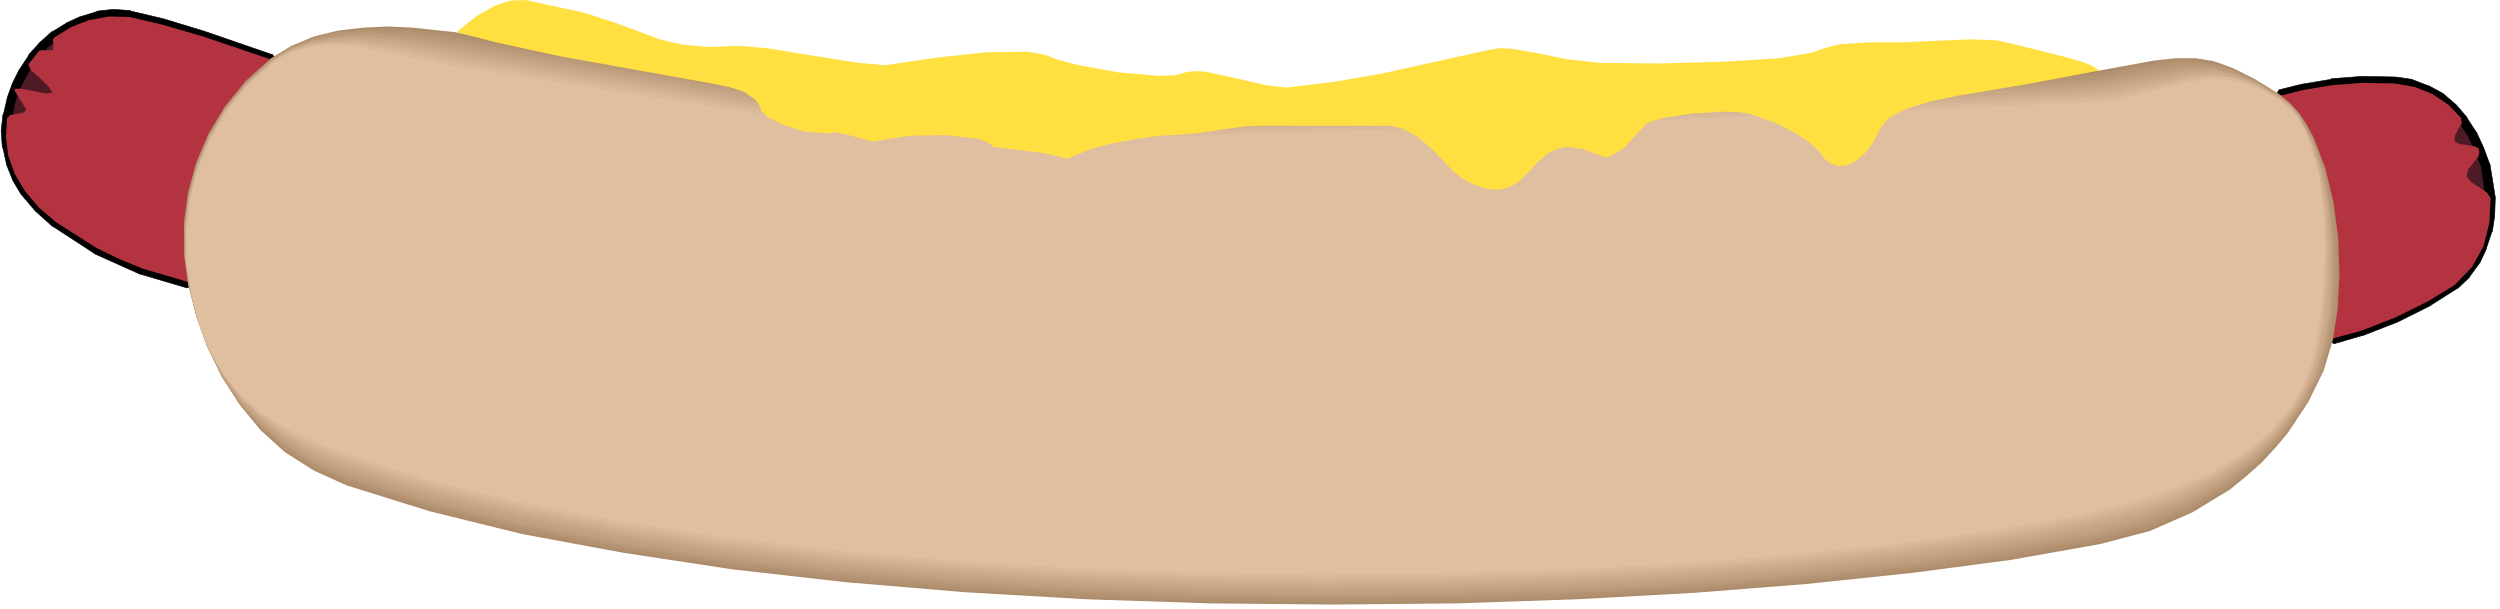 <?xml version="1.0" encoding="UTF-8" standalone="no"?>
<svg
   xmlns:dc="http://purl.org/dc/elements/1.1/"
   xmlns:cc="http://creativecommons.org/ns#"
   xmlns:rdf="http://www.w3.org/1999/02/22-rdf-syntax-ns#"
   xmlns:svg="http://www.w3.org/2000/svg"
   xmlns="http://www.w3.org/2000/svg"
   xmlns:sodipodi="http://sodipodi.sourceforge.net/DTD/sodipodi-0.dtd"
   xmlns:inkscape="http://www.inkscape.org/namespaces/inkscape"
   version="1.0"
   width="74.983mm"
   height="18.256mm"
   id="svg46"
   sodipodi:docname="CS001553.WMF">
  <sodipodi:namedview
     pagecolor="#ffffff"
     bordercolor="#666666"
     borderopacity="1"
     objecttolerance="10"
     gridtolerance="10"
     guidetolerance="10"
     inkscape:pageopacity="0"
     inkscape:pageshadow="2"
     inkscape:window-width="640"
     inkscape:window-height="480"
     id="namedview48" />
  <defs
     id="defs6">
    <clipPath
       clipPathUnits="userSpaceOnUse"
       id="clipWmfPath1">
      <path
         d="M 0,0 L 283.267,0 L 283.267,68.867 L 0,68.867 z"
         id="path2" />
    </clipPath>
    <pattern
       id="WMFhbasepattern"
       patternUnits="userSpaceOnUse"
       width="6"
       height="6"
       x="0"
       y="0" />
  </defs>
  <path
     style="fill:#4d1a26;fill-rule:nonzero;fill-opacity:1;stroke:none;"
     clip-path="url(#clipWmfPath1)"
     d="  M 264.471,38.496   L 267.67,37.564   L 271.603,36.032   L 275.335,34.167   L 278.268,32.302   L 279.601,31.037   L 280.667,29.571   L 281.4,27.973   L 282,26.175   L 282.267,24.376   L 282.334,22.445   L 281.734,18.715   L 281.067,16.917   L 280.267,15.185   L 279.268,13.653   L 278.068,12.255   L 276.668,11.056   L 275.069,10.19   L 273.336,9.524   L 271.469,9.258   L 267.804,9.191   L 264.338,9.458   L 261.139,9.99   L 258.473,10.656   L 264.471,38.496  z "
     id="path8" />
  <path
     style="fill:#000000;fill-rule:nonzero;fill-opacity:1;stroke:#000000;stroke-width:0.067px;stroke-linecap:round;stroke-linejoin:round;stroke-miterlimit:4;stroke-dasharray:none;stroke-opacity:1;"
     clip-path="url(#clipWmfPath1)"
     d="  M 258.939,10.523   L 258.339,10.19   L 258.006,10.79   L 264.005,38.629   L 264.604,38.962   L 267.804,38.03   L 267.87,38.03   L 271.803,36.498   L 271.803,36.498   L 275.535,34.633   L 275.602,34.567   L 278.534,32.702   L 278.601,32.702   L 279.934,31.436   L 280.001,31.303   L 281.067,29.838   L 281.134,29.771   L 281.867,28.173   L 281.867,28.106   L 282.467,26.308   L 282.534,26.241   L 282.8,24.443   L 282.8,24.376   L 282.867,22.445   L 282.867,22.378   L 282.267,18.649   L 282.2,18.515   L 281.534,16.717   L 281.534,16.717   L 280.734,14.986   L 280.667,14.919   L 279.668,13.387   L 279.668,13.32   L 278.468,11.922   L 278.401,11.855   L 277.001,10.656   L 276.935,10.59   L 275.335,9.724   L 275.269,9.724   L 273.536,9.058   L 273.402,8.991   L 271.536,8.725   L 271.469,8.725   L 267.804,8.658   L 267.737,8.658   L 264.271,8.925   L 264.271,8.991   L 261.072,9.524   L 261.005,9.524   L 258.339,10.19   L 258.006,10.79   L 264.005,38.629   L 264.604,38.962   L 267.804,38.03   L 268.137,37.43   L 267.537,37.097   L 264.871,37.83   L 259.072,11.056   L 261.272,10.457   L 264.404,9.99   L 267.804,9.724   L 271.403,9.791   L 273.202,9.99   L 274.869,10.656   L 276.402,11.456   L 277.735,12.588   L 278.868,13.986   L 279.801,15.452   L 280.601,17.117   L 281.267,18.848   L 281.8,22.445   L 281.734,24.31   L 281.534,26.041   L 280.934,27.773   L 280.201,29.305   L 279.201,30.704   L 277.935,31.902   L 275.069,33.701   L 271.403,35.566   L 267.537,37.097   L 264.871,37.83   L 258.939,10.523  z "
     id="path10" />
  <path
     style="fill:#b33340;fill-rule:nonzero;fill-opacity:1;stroke:none;"
     clip-path="url(#clipWmfPath1)"
     d="  M 264.471,38.363   L 267.67,37.497   L 271.603,35.965   L 275.335,34.1   L 278.268,32.302   L 280.201,30.304   L 281.534,27.906   L 282.2,25.242   L 282.334,22.445   L 281.934,21.846   L 281.067,21.246   L 280.134,20.647   L 279.601,19.981   L 279.801,19.181   L 280.401,18.449   L 281.001,17.65   L 281.067,17.25   L 281.001,16.85   L 280.534,16.584   L 279.668,16.451   L 278.801,16.318   L 278.268,16.051   L 278.268,15.385   L 278.668,14.652   L 279.068,13.986   L 279.001,13.387   L 277.535,11.855   L 275.735,10.656   L 273.736,9.857   L 271.469,9.458   L 267.804,9.391   L 264.338,9.657   L 261.139,10.19   L 258.473,10.856   L 264.471,38.363  z "
     id="path12" />
  <path
     style="fill:#4d1a26;fill-rule:nonzero;fill-opacity:1;stroke:none;"
     clip-path="url(#clipWmfPath1)"
     d="  M 21.328,32.169   L 16.13,30.637   L 10.931,28.306   L 6.332,25.309   L 4.399,23.577   L 2.866,21.779   L 1.866,20.114   L 1.2,18.449   L 0.8,16.651   L 0.667,14.852   L 0.866,13.054   L 1.266,11.322   L 1.866,9.657   L 2.666,8.059   L 3.666,6.527   L 4.866,5.195   L 6.199,3.996   L 7.732,3.064   L 9.331,2.331   L 11.064,1.798   L 12.864,1.598   L 14.73,1.732   L 18.396,2.597   L 22.995,3.996   L 30.726,6.66   L 21.328,32.169  z "
     id="path14" />
  <path
     style="fill:#000000;fill-rule:nonzero;fill-opacity:1;stroke:#000000;stroke-width:0.067px;stroke-linecap:round;stroke-linejoin:round;stroke-miterlimit:4;stroke-dasharray:none;stroke-opacity:1;"
     clip-path="url(#clipWmfPath1)"
     d="  M 31.193,6.86   L 30.926,6.194   L 30.26,6.46   L 20.995,31.569   L 16.329,30.171   L 11.197,27.84   L 6.665,24.909   L 4.732,23.244   L 3.266,21.513   L 2.333,19.914   L 1.666,18.316   L 1.333,16.584   L 1.2,14.852   L 1.4,13.121   L 1.733,11.456   L 2.333,9.857   L 3.133,8.325   L 4.066,6.86   L 5.199,5.528   L 6.532,4.396   L 7.998,3.53   L 9.531,2.797   L 11.197,2.264   L 12.864,2.131   L 14.663,2.264   L 18.262,3.064   L 22.861,4.462   L 30.06,6.993   L 20.995,31.569   L 16.263,30.171   L 15.663,30.504   L 15.996,31.103   L 21.195,32.635   L 21.795,32.369   L 31.193,6.86   L 30.859,6.194   L 23.128,3.53   L 23.128,3.53   L 18.529,2.131   L 18.529,2.131   L 14.863,1.265   L 14.797,1.199   L 12.93,1.066   L 12.797,1.066   L 10.997,1.265   L 10.931,1.332   L 9.198,1.865   L 9.131,1.865   L 7.532,2.597   L 7.465,2.664   L 5.932,3.597   L 5.865,3.597   L 4.532,4.795   L 4.466,4.862   L 3.266,6.194   L 3.266,6.261   L 2.266,7.792   L 2.199,7.859   L 1.4,9.458   L 1.4,9.458   L 0.8,11.123   L 0.8,11.189   L 0.4,12.921   L 0.333,12.987   L 0.133,14.786   L 0.133,14.919   L 0.267,16.717   L 0.333,16.784   L 0.733,18.582   L 0.733,18.649   L 1.4,20.314   L 1.4,20.38   L 2.399,22.045   L 2.466,22.112   L 3.999,23.91   L 4.066,23.977   L 5.999,25.708   L 6.065,25.708   L 10.664,28.706   L 10.731,28.772   L 15.93,31.103   L 15.996,31.103   L 21.195,32.635   L 21.795,32.369   L 31.193,6.86  z "
     id="path16" />
  <path
     style="fill:#b33340;fill-rule:nonzero;fill-opacity:1;stroke:none;"
     clip-path="url(#clipWmfPath1)"
     d="  M 21.328,31.969   L 16.13,30.437   L 13.53,29.372   L 10.931,28.106   L 6.332,25.176   L 4.399,23.511   L 2.866,21.712   L 1.666,19.714   L 0.933,17.65   L 0.667,15.518   L 0.8,13.387   L 1.133,13.054   L 1.866,12.921   L 2.599,12.788   L 2.999,12.455   L 2.266,11.256   L 1.8,10.523   L 1.666,10.323   L 1.666,10.057   L 2.399,10.057   L 3.799,10.323   L 5.199,10.59   L 5.932,10.523   L 5.599,9.924   L 4.599,8.925   L 3.533,7.992   L 3.199,7.326   L 4.399,5.794   L 4.732,5.661   L 5.199,5.728   L 5.999,5.661   L 6.065,4.995   L 5.999,4.529   L 6.132,4.263   L 8.065,3.064   L 10.131,2.264   L 12.397,1.865   L 14.73,1.931   L 18.396,2.797   L 22.995,4.129   L 30.859,6.793   L 21.328,31.969  z "
     id="path18" />
  <path
     style="fill:#ad8c6b;fill-rule:nonzero;fill-opacity:1;stroke:none;"
     clip-path="url(#clipWmfPath1)"
     d="  M 51.721,3.663   L 46.722,3.13   L 43.99,2.997   L 41.19,3.13   L 38.324,3.463   L 35.592,4.129   L 33.059,5.195   L 30.726,6.594   L 27.86,9.191   L 25.527,12.055   L 23.661,15.119   L 22.261,18.382   L 21.328,21.779   L 20.862,25.242   L 20.862,28.706   L 21.328,32.169   L 22.261,35.765   L 23.528,39.295   L 25.127,42.692   L 27.127,45.822   L 29.526,48.753   L 32.326,51.284   L 35.592,53.348   L 39.257,55.013   L 48.655,57.944   L 59.186,60.541   L 70.717,62.673   L 82.98,64.538   L 95.911,66.003   L 109.374,67.135   L 123.171,67.934   L 137.168,68.401   L 151.164,68.534   L 165.094,68.401   L 178.758,67.934   L 192.088,67.202   L 204.752,66.203   L 216.816,64.937   L 227.946,63.472   L 238.077,61.674   L 243.676,60.208   L 248.542,58.077   L 252.807,55.48   L 254.673,53.948   L 256.406,52.416   L 257.939,50.751   L 259.339,49.086   L 261.672,45.556   L 263.405,42.026   L 264.471,38.496   L 265.004,35.033   L 265.204,31.103   L 265.071,27.041   L 264.538,22.978   L 263.605,19.048   L 262.272,15.585   L 261.472,14.053   L 260.539,12.721   L 259.472,11.589   L 258.339,10.656   L 255.54,8.925   L 253.14,7.726   L 250.941,6.927   L 248.875,6.594   L 246.675,6.594   L 244.209,6.86   L 238.011,7.992   L 176.625,10.457   L 121.771,12.188   L 102.509,11.589   L 51.721,3.663  z "
     id="path20" />
  <path
     style="fill:#b29170;fill-rule:nonzero;fill-opacity:1;stroke:none;"
     clip-path="url(#clipWmfPath1)"
     d="  M 51.588,3.996   L 46.656,3.397   L 43.923,3.264   L 41.124,3.33   L 38.324,3.597   L 35.592,4.263   L 33.059,5.195   L 30.726,6.66   L 27.86,9.191   L 25.527,12.055   L 23.661,15.185   L 22.261,18.449   L 21.328,21.846   L 20.862,25.309   L 20.862,28.839   L 21.328,32.302   L 22.261,35.899   L 23.528,39.362   L 25.127,42.625   L 27.127,45.689   L 29.526,48.486   L 32.326,51.017   L 35.592,53.082   L 39.257,54.68   L 48.655,57.611   L 59.186,60.208   L 70.65,62.406   L 82.98,64.205   L 95.911,65.736   L 109.308,66.869   L 123.104,67.668   L 137.034,68.134   L 151.031,68.267   L 164.961,68.134   L 178.625,67.668   L 191.888,66.935   L 204.619,65.936   L 216.616,64.671   L 227.746,63.206   L 237.877,61.407   L 243.409,59.942   L 248.275,57.877   L 252.541,55.28   L 256.14,52.349   L 259.139,49.086   L 261.472,45.689   L 263.205,42.159   L 264.338,38.696   L 264.871,35.233   L 265.071,31.303   L 264.938,27.174   L 264.404,23.044   L 263.538,19.181   L 262.205,15.652   L 261.405,14.186   L 260.539,12.854   L 259.472,11.722   L 258.339,10.79   L 255.54,9.058   L 253.074,7.859   L 250.874,7.193   L 248.741,6.86   L 246.475,6.86   L 244.009,7.193   L 237.811,8.325   L 176.558,10.79   L 121.638,12.455   L 102.443,11.855   L 51.588,3.996  z "
     id="path22" />
  <path
     style="fill:#b69575;fill-rule:nonzero;fill-opacity:1;stroke:none;"
     clip-path="url(#clipWmfPath1)"
     d="  M 51.388,4.263   L 46.522,3.597   L 41.057,3.463   L 38.258,3.663   L 35.592,4.263   L 33.059,5.262   L 30.726,6.66   L 27.86,9.258   L 25.527,12.122   L 23.661,15.252   L 22.261,18.515   L 21.395,21.912   L 20.928,25.375   L 20.995,28.839   L 21.462,32.302   L 22.328,35.899   L 23.528,39.295   L 25.127,42.559   L 27.127,45.556   L 29.46,48.287   L 32.259,50.684   L 35.458,52.749   L 39.124,54.347   L 48.589,57.278   L 59.119,59.875   L 70.583,62.073   L 82.847,63.872   L 95.777,65.403   L 109.174,66.536   L 122.971,67.335   L 136.901,67.801   L 150.898,67.934   L 164.828,67.801   L 178.491,67.335   L 191.755,66.602   L 204.419,65.603   L 216.416,64.338   L 227.546,62.873   L 237.677,61.074   L 243.209,59.609   L 248.075,57.611   L 252.341,55.147   L 254.274,53.748   L 256.006,52.283   L 258.939,49.086   L 261.339,45.756   L 263.071,42.292   L 264.138,38.829   L 264.671,35.366   L 264.938,31.436   L 264.804,27.307   L 264.404,23.178   L 263.538,19.248   L 262.272,15.718   L 260.605,12.854   L 259.606,11.722   L 258.473,10.79   L 255.673,9.058   L 253.207,7.926   L 250.941,7.26   L 248.808,7.06   L 246.542,7.126   L 244.076,7.459   L 237.811,8.592   L 176.425,11.056   L 121.571,12.788   L 102.309,12.321   L 51.388,4.263  z "
     id="path24" />
  <path
     style="fill:#bb9a7a;fill-rule:nonzero;fill-opacity:1;stroke:none;"
     clip-path="url(#clipWmfPath1)"
     d="  M 51.255,4.596   L 46.389,3.93   L 40.924,3.663   L 38.191,3.863   L 35.525,4.462   L 32.992,5.395   L 30.726,6.793   L 27.86,9.391   L 25.527,12.255   L 23.661,15.319   L 22.261,18.649   L 21.395,22.045   L 20.928,25.509   L 20.995,29.039   L 21.462,32.435   L 22.328,36.032   L 23.528,39.429   L 25.127,42.625   L 27.127,45.556   L 29.46,48.153   L 32.259,50.485   L 35.458,52.483   L 39.124,54.081   L 48.522,57.012   L 59.053,59.609   L 70.517,61.807   L 82.781,63.605   L 95.644,65.07   L 109.041,66.203   L 122.771,67.002   L 136.701,67.535   L 150.698,67.668   L 164.561,67.535   L 178.225,67.135   L 191.422,66.402   L 204.085,65.403   L 216.082,64.138   L 227.213,62.606   L 237.344,60.874   L 242.943,59.409   L 247.808,57.478   L 252.074,55.013   L 255.74,52.283   L 258.739,49.219   L 261.072,45.889   L 262.805,42.492   L 263.871,39.096   L 264.404,35.566   L 264.671,31.636   L 264.604,27.507   L 264.204,23.311   L 263.405,19.315   L 262.205,15.785   L 261.472,14.253   L 260.605,12.921   L 259.606,11.789   L 258.473,10.856   L 255.607,9.191   L 253.14,8.059   L 250.874,7.459   L 248.675,7.326   L 246.409,7.459   L 243.876,7.859   L 237.611,9.058   L 176.225,11.456   L 121.371,13.187   L 102.109,12.588   L 51.255,4.596  z "
     id="path26" />
  <path
     style="fill:#c09f7f;fill-rule:nonzero;fill-opacity:1;stroke:none;"
     clip-path="url(#clipWmfPath1)"
     d="  M 51.121,4.995   L 46.256,4.263   L 43.523,3.996   L 40.857,3.93   L 38.124,4.129   L 35.458,4.596   L 32.992,5.528   L 30.726,6.927   L 27.86,9.524   L 25.527,12.388   L 23.661,15.518   L 22.261,18.782   L 21.395,22.179   L 20.928,25.708   L 20.995,29.172   L 21.462,32.569   L 22.328,36.098   L 23.528,39.429   L 25.127,42.559   L 27.06,45.423   L 29.46,48.02   L 32.192,50.285   L 35.392,52.216   L 39.057,53.815   L 48.455,56.745   L 58.986,59.343   L 70.45,61.54   L 82.714,63.339   L 95.578,64.804   L 108.974,65.936   L 122.638,66.735   L 136.568,67.268   L 150.498,67.401   L 164.361,67.268   L 177.958,66.869   L 191.222,66.136   L 203.885,65.137   L 215.816,63.872   L 226.947,62.34   L 237.078,60.608   L 242.61,59.209   L 247.542,57.278   L 251.807,54.947   L 255.473,52.216   L 258.406,49.219   L 260.805,46.022   L 262.538,42.692   L 263.605,39.295   L 264.204,35.832   L 264.471,31.836   L 264.471,27.707   L 264.071,23.511   L 263.338,19.514   L 262.805,17.65   L 262.138,15.985   L 260.472,13.054   L 259.472,11.922   L 258.339,10.989   L 255.54,9.324   L 253.074,8.259   L 250.808,7.726   L 248.608,7.659   L 243.809,8.259   L 237.477,9.324   L 176.159,11.855   L 121.238,13.454   L 101.976,12.987   L 51.121,4.995  z "
     id="path28" />
  <path
     style="fill:#c4a384;fill-rule:nonzero;fill-opacity:1;stroke:none;"
     clip-path="url(#clipWmfPath1)"
     d="  M 51.121,5.262   L 46.189,4.529   L 40.857,4.063   L 38.124,4.196   L 35.525,4.662   L 32.992,5.528   L 31.859,6.194   L 30.726,6.927   L 27.86,9.524   L 25.527,12.388   L 23.661,15.518   L 22.328,18.848   L 21.395,22.245   L 20.995,25.775   L 21.062,29.238   L 21.528,32.702   L 22.395,36.232   L 23.661,39.495   L 25.194,42.559   L 27.194,45.356   L 29.526,47.82   L 32.259,49.952   L 35.458,51.817   L 39.124,53.348   L 48.522,56.346   L 59.053,58.876   L 70.45,61.074   L 82.714,62.939   L 95.578,64.471   L 108.908,65.603   L 122.571,66.402   L 136.501,66.935   L 150.431,67.068   L 164.228,66.935   L 177.825,66.536   L 191.022,65.803   L 203.685,64.804   L 215.616,63.539   L 226.747,62.007   L 236.878,60.275   L 242.41,58.876   L 247.342,57.012   L 251.607,54.747   L 255.273,52.15   L 256.806,50.751   L 258.273,49.219   L 260.605,46.089   L 262.405,42.825   L 263.471,39.362   L 264.071,35.832   L 264.338,31.902   L 264.338,27.707   L 264.005,23.511   L 263.271,19.514   L 262.138,15.985   L 260.539,13.054   L 259.606,11.922   L 258.473,10.989   L 255.607,9.324   L 253.074,8.325   L 250.741,7.859   L 248.542,7.859   L 243.676,8.592   L 237.344,9.657   L 176.025,12.055   L 121.171,13.787   L 101.909,13.187   L 51.121,5.262  z "
     id="path30" />
  <path
     style="fill:#c9a888;fill-rule:nonzero;fill-opacity:1;stroke:none;"
     clip-path="url(#clipWmfPath1)"
     d="  M 50.855,5.595   L 46.056,4.795   L 43.39,4.462   L 40.724,4.263   L 38.058,4.329   L 35.458,4.729   L 32.992,5.595   L 30.726,6.927   L 27.86,9.524   L 25.527,12.388   L 23.661,15.585   L 22.328,18.848   L 21.395,22.312   L 20.995,25.842   L 21.062,29.305   L 21.528,32.768   L 22.395,36.232   L 23.661,39.495   L 25.194,42.426   L 27.127,45.156   L 29.46,47.554   L 32.259,49.619   L 35.392,51.417   L 39.057,52.949   L 48.455,55.946   L 58.986,58.477   L 70.383,60.675   L 82.647,62.54   L 95.444,64.071   L 108.841,65.204   L 122.505,66.003   L 136.368,66.536   L 150.298,66.669   L 164.095,66.536   L 177.692,66.136   L 190.888,65.403   L 203.485,64.404   L 215.416,63.139   L 226.547,61.607   L 236.678,59.875   L 242.276,58.477   L 247.208,56.679   L 251.474,54.481   L 255.14,52.016   L 258.139,49.219   L 260.472,46.155   L 262.205,42.958   L 263.338,39.562   L 263.938,36.032   L 264.271,32.102   L 264.271,27.906   L 264.005,23.71   L 263.271,19.648   L 262.138,16.051   L 260.605,13.121   L 259.606,11.922   L 258.473,10.989   L 255.607,9.324   L 253.14,8.392   L 250.808,7.992   L 248.542,8.059   L 243.609,8.858   L 240.677,9.458   L 237.211,9.924   L 175.892,12.455   L 120.972,14.12   L 101.709,13.587   L 50.855,5.595  z "
     id="path32" />
  <path
     style="fill:#cdac8d;fill-rule:nonzero;fill-opacity:1;stroke:none;"
     clip-path="url(#clipWmfPath1)"
     d="  M 50.788,5.994   L 45.989,5.128   L 43.39,4.729   L 40.724,4.462   L 38.058,4.462   L 35.458,4.795   L 32.992,5.661   L 31.859,6.261   L 30.726,6.993   L 27.86,9.591   L 25.527,12.521   L 23.728,15.652   L 22.328,18.982   L 21.462,22.445   L 21.062,25.908   L 21.062,29.438   L 21.595,32.902   L 22.461,36.365   L 23.661,39.562   L 25.261,42.492   L 27.194,45.09   L 29.526,47.354   L 32.259,49.419   L 35.458,51.151   L 39.124,52.682   L 48.522,55.613   L 58.986,58.21   L 70.45,60.408   L 82.581,62.207   L 95.444,63.738   L 108.708,64.871   L 122.371,65.67   L 136.235,66.136   L 150.098,66.336   L 163.895,66.203   L 177.425,65.803   L 190.555,65.07   L 203.219,64.071   L 215.149,62.806   L 226.213,61.274   L 236.344,59.542   L 241.943,58.21   L 246.875,56.479   L 251.141,54.347   L 254.807,51.95   L 257.806,49.219   L 260.205,46.222   L 261.938,43.092   L 263.071,39.695   L 263.671,36.165   L 264.005,32.235   L 264.071,27.973   L 263.805,23.777   L 263.205,19.714   L 262.072,16.118   L 260.539,13.121   L 259.606,11.988   L 258.473,11.056   L 255.607,9.458   L 253.074,8.525   L 250.674,8.192   L 248.408,8.325   L 243.476,9.258   L 240.543,9.924   L 237.078,10.39   L 175.692,12.788   L 120.838,14.519   L 101.576,13.92   L 50.788,5.994  z "
     id="path34" />
  <path
     style="fill:#d2b192;fill-rule:nonzero;fill-opacity:1;stroke:none;"
     clip-path="url(#clipWmfPath1)"
     d="  M 50.655,6.261   L 45.856,5.395   L 40.657,4.729   L 38.058,4.662   L 35.458,4.995   L 32.992,5.794   L 31.859,6.394   L 30.726,7.126   L 27.86,9.724   L 25.527,12.654   L 23.728,15.785   L 22.328,19.115   L 21.462,22.512   L 21.062,26.041   L 21.062,29.571   L 21.595,32.968   L 22.461,36.431   L 23.661,39.562   L 25.261,42.426   L 27.194,44.957   L 29.526,47.154   L 32.259,49.152   L 35.392,50.884   L 39.057,52.349   L 48.455,55.28   L 58.919,57.877   L 70.317,60.075   L 82.514,61.94   L 95.311,63.405   L 108.641,64.538   L 122.238,65.403   L 136.101,65.87   L 149.965,66.069   L 163.695,65.936   L 177.225,65.537   L 190.355,64.804   L 202.952,63.805   L 214.883,62.54   L 225.947,61.008   L 236.078,59.276   L 241.61,57.944   L 246.609,56.279   L 250.874,54.214   L 254.54,51.883   L 257.606,49.286   L 260.005,46.355   L 260.939,44.823   L 261.738,43.225   L 262.805,39.895   L 263.405,36.365   L 263.805,32.369   L 263.938,28.173   L 263.671,23.91   L 263.071,19.847   L 262.005,16.251   L 260.472,13.254   L 259.472,12.122   L 258.339,11.189   L 255.473,9.591   L 252.94,8.725   L 250.608,8.458   L 248.342,8.592   L 243.276,9.657   L 240.343,10.257   L 236.878,10.656   L 175.625,13.054   L 120.705,14.786   L 101.509,14.319   L 50.655,6.261  z "
     id="path36" />
  <path
     style="fill:#d7b697;fill-rule:nonzero;fill-opacity:1;stroke:none;"
     clip-path="url(#clipWmfPath1)"
     d="  M 50.521,6.594   L 45.723,5.661   L 40.524,4.862   L 37.924,4.795   L 35.392,5.062   L 32.992,5.794   L 31.793,6.394   L 30.726,7.126   L 27.86,9.724   L 25.527,12.654   L 23.728,15.785   L 22.328,19.115   L 21.462,22.578   L 21.062,26.108   L 21.062,29.638   L 21.595,33.101   L 22.461,36.565   L 23.661,39.628   L 25.194,42.359   L 27.127,44.823   L 29.46,46.955   L 32.192,48.819   L 35.392,50.485   L 39.057,51.95   L 48.455,54.947   L 58.919,57.478   L 70.317,59.742   L 82.447,61.54   L 95.244,63.072   L 108.508,64.205   L 122.105,65.07   L 135.901,65.537   L 149.765,65.736   L 163.495,65.603   L 177.025,65.204   L 190.155,64.471   L 202.752,63.472   L 214.683,62.207   L 225.747,60.675   L 235.878,58.943   L 241.41,57.611   L 246.342,56.012   L 250.674,54.014   L 254.34,51.817   L 257.339,49.286   L 259.739,46.488   L 261.538,43.425   L 262.605,40.095   L 263.205,36.565   L 263.605,32.569   L 263.738,28.306   L 263.605,24.043   L 263.005,19.914   L 262.005,16.251   L 261.339,14.652   L 260.539,13.254   L 259.539,12.122   L 258.473,11.189   L 255.607,9.591   L 253.007,8.791   L 250.608,8.592   L 248.275,8.858   L 243.209,9.99   L 240.21,10.59   L 236.744,10.989   L 175.492,13.387   L 120.572,15.119   L 101.309,14.519   L 50.521,6.594  z "
     id="path38" />
  <path
     style="fill:#dbba9c;fill-rule:nonzero;fill-opacity:1;stroke:none;"
     clip-path="url(#clipWmfPath1)"
     d="  M 50.388,6.927   L 45.656,5.928   L 40.524,5.062   L 37.991,4.862   L 35.458,5.128   L 33.059,5.794   L 31.926,6.394   L 30.859,7.126   L 27.993,9.724   L 25.594,12.654   L 23.794,15.851   L 22.395,19.181   L 21.528,22.711   L 21.128,26.241   L 21.195,29.705   L 21.728,33.168   L 22.595,36.631   L 23.794,39.695   L 25.327,42.359   L 27.194,44.757   L 29.46,46.821   L 32.192,48.62   L 35.392,50.218   L 39.057,51.683   L 48.455,54.614   L 58.919,57.211   L 70.25,59.409   L 82.447,61.274   L 95.178,62.806   L 108.441,63.938   L 122.038,64.804   L 135.768,65.27   L 149.565,65.47   L 163.295,65.337   L 176.825,64.937   L 189.889,64.271   L 202.486,63.272   L 214.35,62.007   L 225.414,60.475   L 235.545,58.743   L 241.143,57.411   L 246.075,55.813   L 250.408,53.948   L 254.074,51.75   L 257.139,49.286   L 259.539,46.555   L 261.272,43.558   L 262.405,40.294   L 263.005,36.764   L 263.405,32.768   L 263.605,28.439   L 263.471,24.11   L 262.938,19.981   L 261.938,16.318   L 261.272,14.719   L 260.405,13.32   L 259.472,12.188   L 258.339,11.256   L 255.473,9.657   L 252.94,8.858   L 250.541,8.725   L 248.208,9.058   L 243.143,10.323   L 240.143,10.923   L 238.944,11.123   L 236.678,11.256   L 175.292,13.787   L 120.438,15.385   L 101.243,14.919   L 50.388,6.927  z "
     id="path40" />
  <path
     style="fill:#e0bfa1;fill-rule:nonzero;fill-opacity:1;stroke:none;"
     clip-path="url(#clipWmfPath1)"
     d="  M 50.188,7.326   L 45.523,6.327   L 40.457,5.328   L 37.924,5.128   L 35.392,5.328   L 32.992,5.994   L 31.859,6.594   L 30.726,7.326   L 27.86,9.924   L 25.594,12.854   L 23.728,15.985   L 22.395,19.381   L 21.528,22.845   L 21.128,26.374   L 21.195,29.904   L 21.728,33.368   L 22.595,36.764   L 23.794,39.762   L 25.327,42.359   L 27.194,44.624   L 29.46,46.622   L 32.126,48.353   L 35.325,49.952   L 38.924,51.35   L 48.322,54.281   L 58.786,56.878   L 70.183,59.076   L 82.314,60.941   L 95.044,62.406   L 108.308,63.605   L 121.905,64.404   L 135.635,64.937   L 149.432,65.137   L 163.162,65.004   L 176.625,64.604   L 189.689,63.938   L 202.286,62.939   L 214.15,61.74   L 225.214,60.208   L 235.345,58.477   L 240.877,57.145   L 245.809,55.613   L 250.141,53.815   L 253.807,51.683   L 256.873,49.352   L 259.272,46.688   L 261.072,43.758   L 262.205,40.494   L 262.871,36.964   L 263.338,32.902   L 263.538,28.639   L 263.405,24.31   L 262.938,20.18   L 261.938,16.451   L 261.339,14.852   L 260.539,13.454   L 259.539,12.321   L 258.473,11.389   L 255.54,9.857   L 253.007,9.125   L 250.541,8.991   L 248.208,9.324   L 243.009,10.656   L 240.01,11.322   L 238.81,11.522   L 236.478,11.655   L 175.225,14.12   L 120.238,15.851   L 101.11,15.252   L 50.188,7.326  z "
     id="path42" />
  <path
     style="fill:#ffe040;fill-rule:nonzero;fill-opacity:1;stroke:none;"
     clip-path="url(#clipWmfPath1)"
     d="  M 238.011,7.992   L 229.479,9.591   L 221.881,10.856   L 218.749,11.522   L 216.149,12.321   L 214.216,13.32   L 213.616,13.92   L 213.15,14.586   L 212.283,16.251   L 211.35,17.45   L 210.351,18.249   L 209.417,18.715   L 208.484,18.848   L 207.618,18.582   L 206.885,18.049   L 206.285,17.25   L 205.285,16.251   L 203.485,15.052   L 201.086,13.853   L 198.42,12.921   L 197.287,12.721   L 195.687,12.654   L 191.955,12.854   L 188.422,13.387   L 187.156,13.787   L 186.689,13.986   L 186.356,14.319   L 184.023,16.85   L 182.624,17.65   L 182.09,17.849   L 181.957,17.849   L 181.291,17.583   L 179.558,16.917   L 177.692,16.651   L 176.625,16.85   L 175.559,17.317   L 174.426,18.249   L 173.226,19.581   L 172.093,20.647   L 170.893,21.313   L 169.693,21.513   L 168.427,21.379   L 167.161,20.98   L 165.894,20.314   L 164.761,19.448   L 163.761,18.382   L 162.628,17.183   L 160.895,15.652   L 159.829,14.986   L 158.763,14.519   L 157.563,14.253   L 156.297,14.253   L 147.632,14.253   L 142.833,14.253   L 141.167,14.319   L 139.7,14.519   L 135.501,15.119   L 130.969,15.452   L 128.57,15.785   L 126.104,16.251   L 123.571,16.917   L 120.972,17.983   L 118.505,17.383   L 116.373,17.117   L 112.64,16.651   L 111.974,16.118   L 110.774,15.718   L 107.241,15.319   L 103.042,15.385   L 98.91,16.051   L 96.244,15.319   L 95.044,15.052   L 94.644,14.986   L 93.911,15.119   L 91.245,14.919   L 88.846,14.186   L 87.113,13.32   L 86.313,12.588   L 86.046,11.855   L 85.58,11.256   L 84.313,10.39   L 82.647,9.857   L 80.648,9.458   L 63.585,6.394   L 56.52,4.862   L 51.721,3.663   L 54.054,1.798   L 56.053,0.666   L 57.853,0.067   L 59.586,0   L 66.318,1.465   L 69.784,2.597   L 72.85,3.73   L 74.782,4.462   L 77.382,5.062   L 80.381,5.328   L 83.714,5.195   L 86.98,5.461   L 92.245,6.327   L 97.377,7.126   L 100.31,7.393   L 106.242,6.527   L 111.774,5.928   L 116.506,5.861   L 118.439,6.194   L 119.972,6.793   L 122.305,7.393   L 126.704,8.192   L 131.302,8.592   L 133.169,8.525   L 134.435,8.192   L 135.368,8.059   L 136.701,8.125   L 140.034,8.858   L 143.5,9.657   L 145.832,9.924   L 151.364,9.258   L 157.03,8.259   L 168.76,5.661   L 170.027,5.461   L 171.426,5.528   L 174.426,6.061   L 177.692,6.727   L 181.424,7.126   L 188.222,7.193   L 195.554,6.993   L 201.753,6.594   L 205.285,5.994   L 207.018,5.395   L 208.684,4.995   L 212.15,4.795   L 215.883,4.795   L 220.082,4.596   L 223.214,4.462   L 225.814,4.529   L 226.813,4.662   L 228.546,5.062   L 233.878,6.394   L 236.211,7.06   L 237.011,7.393   L 238.011,7.992  z "
     id="path44" />
</svg>
